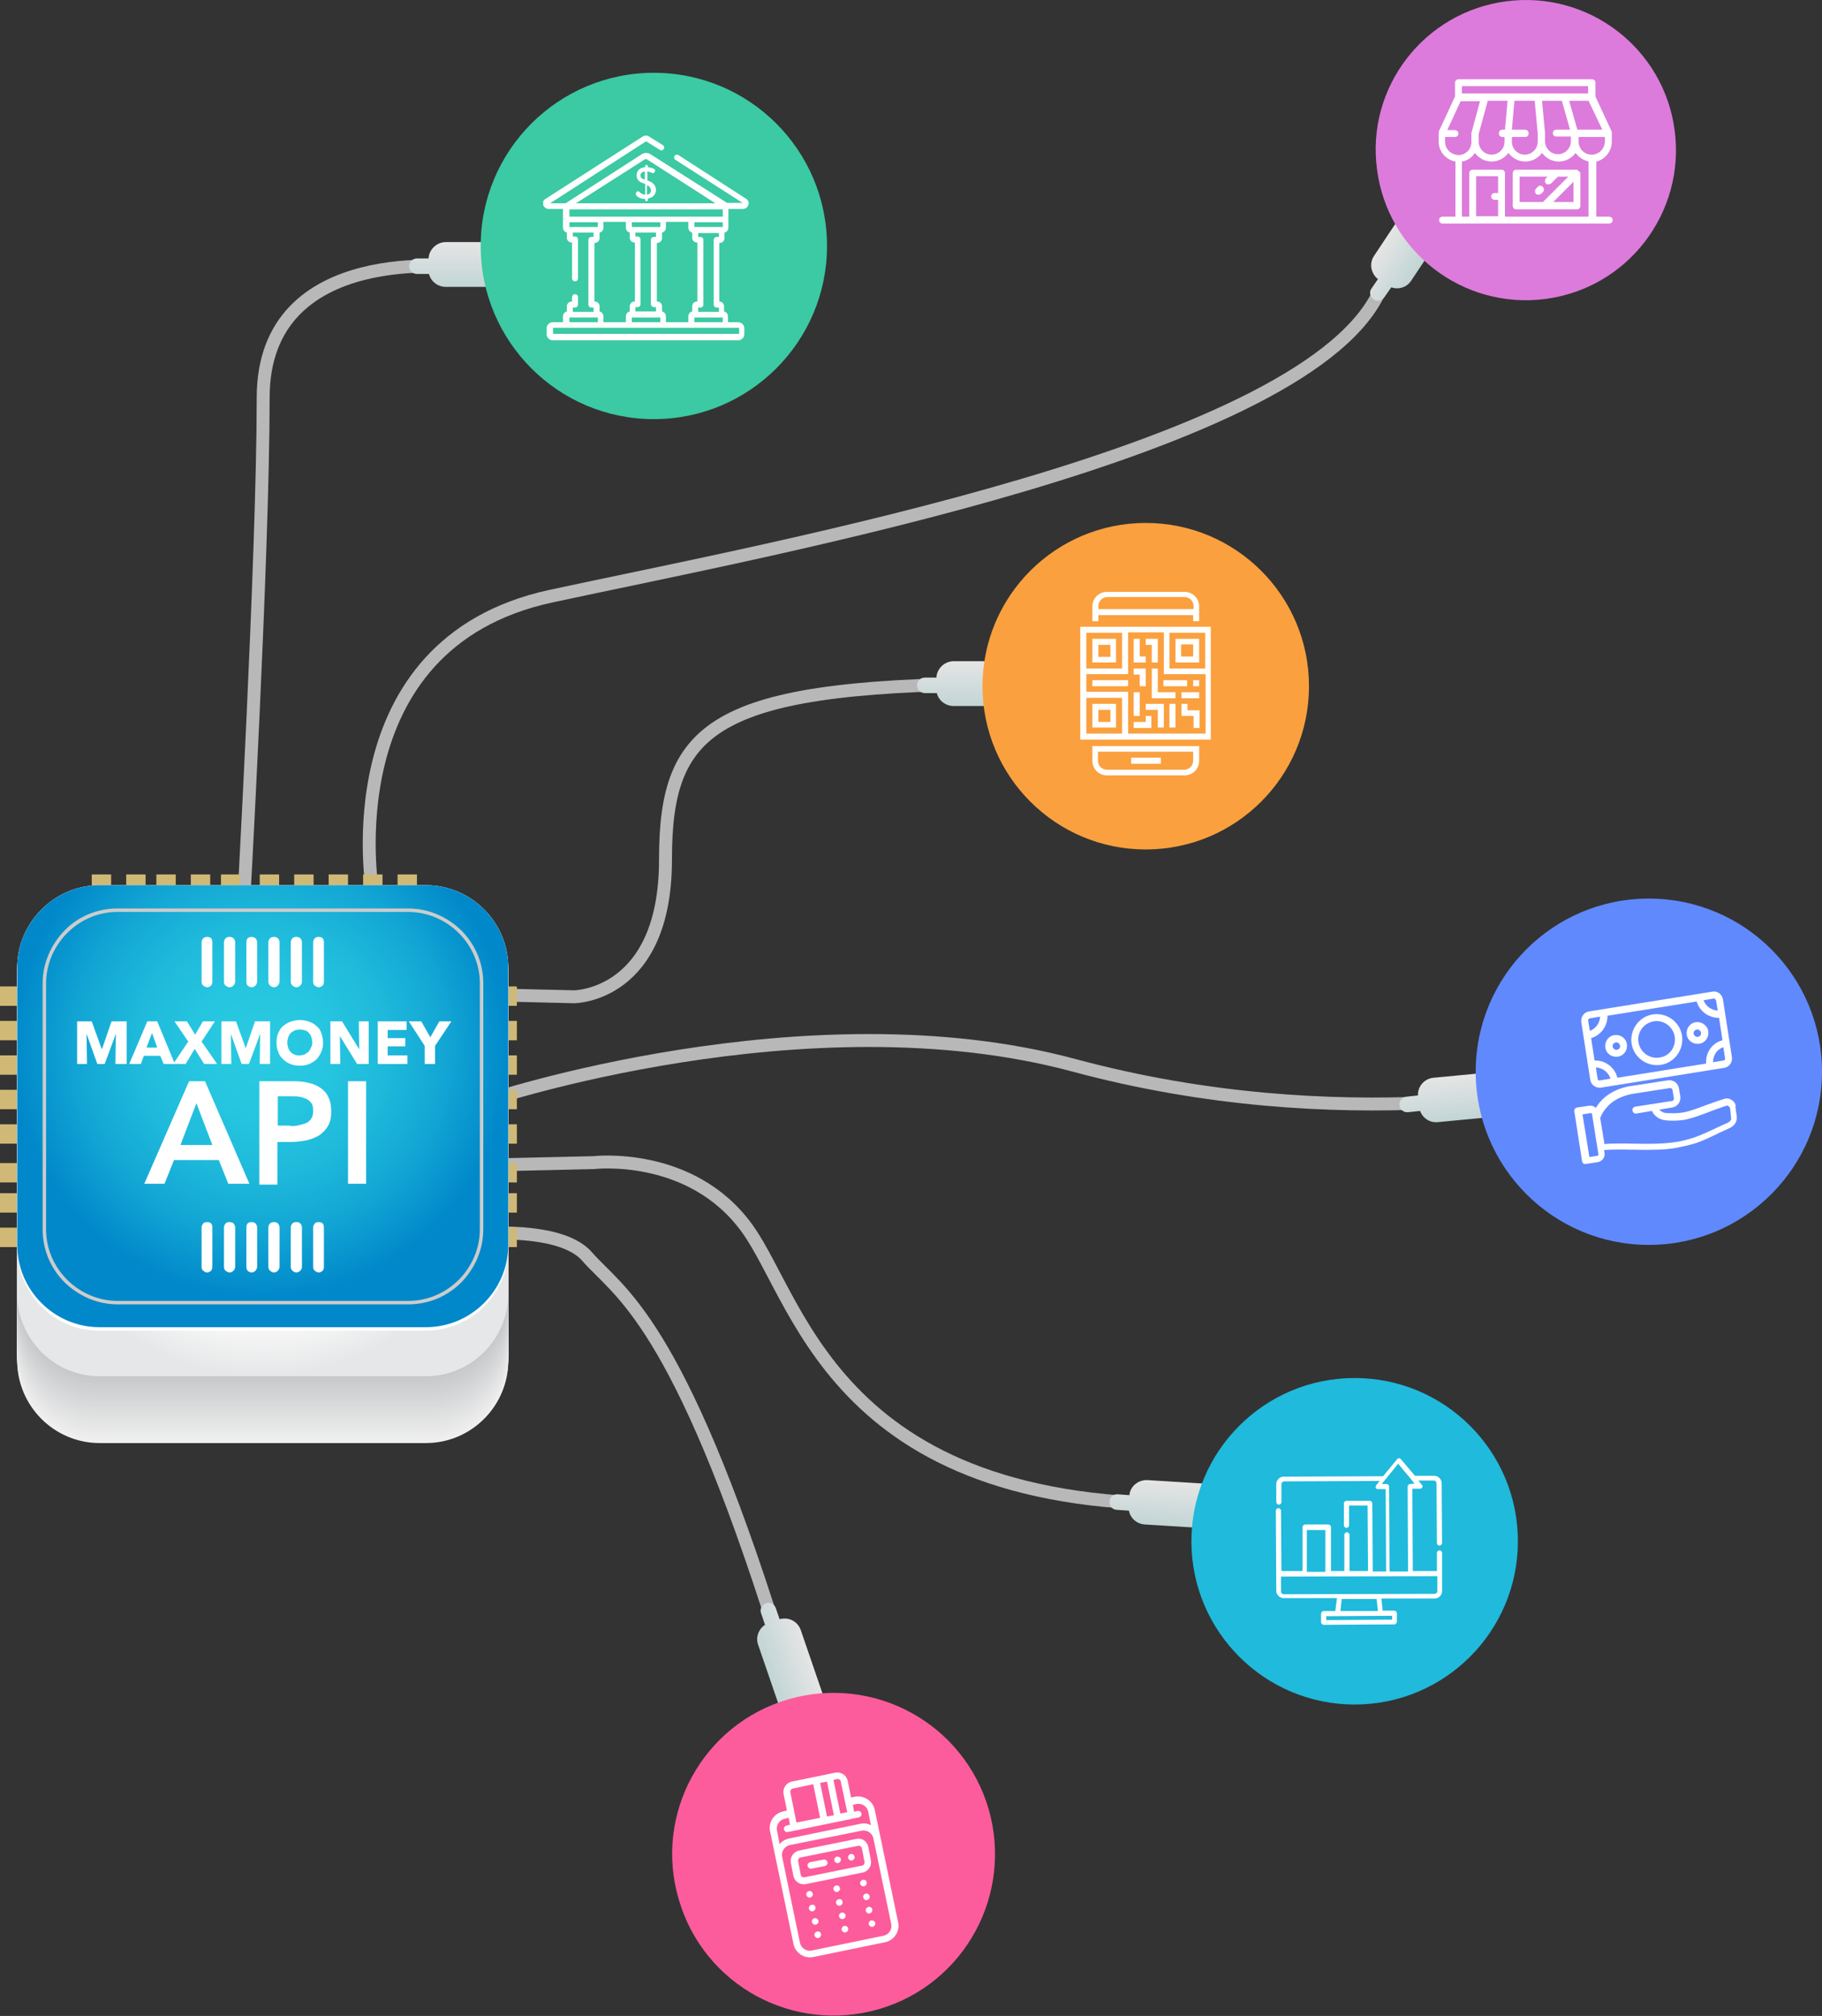 <?xml version="1.0" encoding="utf-8"?>
<!-- Generator: Adobe Illustrator 22.0.1, SVG Export Plug-In . SVG Version: 6.00 Build 0)  -->
<svg version="1.1" id="Layer_1" xmlns="http://www.w3.org/2000/svg" xmlns:xlink="http://www.w3.org/1999/xlink" x="0px" y="0px"
	 viewBox="0 0 423 468" style="enable-background:new 0 0 423 468;" xml:space="preserve">
<rect x="0" y="0" width="423" height="468" fill="#333333" stroke="none"/>
<style type="text/css">
	.st0{fill:none;stroke:#B8B8B8;stroke-width:3;}
	.st1{fill:url(#SVGID_1_);}
	.st2{fill:url(#SVGID_2_);}
	.st3{fill:url(#SVGID_3_);}
	.st4{fill:url(#SVGID_4_);}
	.st5{fill:url(#SVGID_5_);}
	.st6{fill:#FBA03E;}
	.st7{fill:#6189FE;}
	.st8{fill:#1FBADC;}
	.st9{fill:#FC5C9C;}
	.st10{fill:#DC7BDB;}
	.st11{fill:#FFFFFF;}
	.st12{fill:#D0B976;}
	.st13{fill:#F0F0F0;}
	.st14{fill:#EFEFEF;}
	.st15{fill:#EEEEEF;}
	.st16{fill:#EEEEEE;}
	.st17{fill:#EDEDED;}
	.st18{fill:#ECECEC;}
	.st19{fill:#EBEBEC;}
	.st20{fill:#EAEBEB;}
	.st21{fill:#E9EAEA;}
	.st22{fill:#E9E9E9;}
	.st23{fill:#E8E8E9;}
	.st24{fill:#E7E7E8;}
	.st25{fill:#E6E7E7;}
	.st26{fill:#E5E6E6;}
	.st27{fill:#E5E5E6;}
	.st28{fill:#E4E4E5;}
	.st29{fill:#E3E4E4;}
	.st30{fill:#E2E3E3;}
	.st31{fill:#E1E2E3;}
	.st32{fill:#E1E1E2;}
	.st33{fill:#E0E0E1;}
	.st34{fill:#DFE0E0;}
	.st35{fill:#DEDFE0;}
	.st36{fill:#DDDEDF;}
	.st37{fill:#DCDDDE;}
	.st38{fill:#DCDDDD;}
	.st39{fill:#DBDCDD;}
	.st40{fill:#DADBDC;}
	.st41{fill:#D9DADB;}
	.st42{fill:#D8D9DB;}
	.st43{fill:#D8D9DA;}
	.st44{fill:#D7D8D9;}
	.st45{fill:#D6D7D8;}
	.st46{fill:#D5D6D8;}
	.st47{fill:#D4D6D7;}
	.st48{fill:#D4D5D6;}
	.st49{fill:#D3D4D5;}
	.st50{fill:#D2D3D5;}
	.st51{fill:#D1D2D4;}
	.st52{fill:#D0D2D3;}
	.st53{fill:#CFD1D2;}
	.st54{fill:#CFD0D2;}
	.st55{fill:#CECFD1;}
	.st56{fill:#CDCFD0;}
	.st57{fill:#CCCECF;}
	.st58{fill:#CBCDCF;}
	.st59{fill:#CBCCCE;}
	.st60{fill:#CACBCD;}
	.st61{fill:#C9CBCC;}
	.st62{fill:#C8CACC;}
	.st63{fill:#C7C9CB;}
	.st64{fill:#BFBFBF;}
	.st65{fill:url(#SVGID_6_);}
	.st66{fill:url(#SVGID_7_);}
	.st67{fill:#CCCCCC;}
	.st68{enable-background:new    ;}
	.st69{fill:url(#SVGID_8_);}
	.st70{fill:#3BCAA3;}
	.st71{clip-path:url(#SVGID_10_);fill:#FFFFFF;}
</style>
<g id="chips">
	<path class="st0" d="M99.9,230.6l33.4,0.8c0,0,21.2-0.1,21.2-31.8s11.4-40.9,82.7-40.9"/>
	<path class="st0" d="M107.2,62.2c0,0-46.1-6.4-46.1,30.1s-4.7,120.4-4.7,120.4"/>
	<path class="st0" d="M104.3,287c0,0,24.8-3.6,32,4.7s21,14.3,44.2,88.4"/>
	<path class="st0" d="M112.8,255.6c0,0,74.5-25,136.5-8.3s114.6,5.5,131.2,3"/>
	<path class="st0" d="M86.5,207.1c0,0-10-57.6,41.4-68.7s177-33.9,192.7-71.5"/>
	<path class="st0" d="M102.9,270.7l34.9-0.8c0,0,22.6-2.7,35.6,15.2s21.4,69.4,114.5,63.6"/>
	
		<linearGradient id="SVGID_1_" gradientUnits="userSpaceOnUse" x1="308.36" y1="93.816" x2="308.36" y2="83.796" gradientTransform="matrix(0.556 -0.831 0.831 0.556 81.623 263.492)">
		<stop  offset="0" style="stop-color:#C3D5D5"/>
		<stop  offset="1" style="stop-color:#E5E5E5"/>
	</linearGradient>
	<path class="st1" d="M328.9,44.5l-9.9,14.9c-1.2,1.8-0.7,4.1,0.9,5.4l-1.5,2.2c-0.6,0.8-0.3,2,0.5,2.5c0.8,0.6,2,0.3,2.5-0.5
		l1.6-2.3c1.7,0.6,3.6,0,4.6-1.5l9.9-14.9c1.2-1.8,0.7-4.3-1.1-5.5l-2-1.3C332.6,42.1,330.1,42.6,328.9,44.5z"/>
	<linearGradient id="SVGID_2_" gradientUnits="userSpaceOnUse" x1="228.1" y1="163.634" x2="228.1" y2="153.615">
		<stop  offset="0" style="stop-color:#C3D5D5"/>
		<stop  offset="1" style="stop-color:#E5E5E5"/>
	</linearGradient>
	<path class="st2" d="M239.3,153.5h-17.9c-2.1,0-3.9,1.7-4,3.8h-2.7c-1,0-1.8,0.8-1.8,1.8s0.8,1.8,1.8,1.8h2.8c0.4,1.7,2,3,3.9,3
		h17.9c2.2,0,4-1.8,4-4v-2.4C243.3,155.3,241.5,153.5,239.3,153.5z"/>
	
		<linearGradient id="SVGID_3_" gradientUnits="userSpaceOnUse" x1="340.081" y1="259.735" x2="340.081" y2="249.716" gradientTransform="matrix(0.995 -9.776798e-02 9.776798e-02 0.995 -23.429 34.462)">
		<stop  offset="0" style="stop-color:#C3D5D5"/>
		<stop  offset="1" style="stop-color:#E5E5E5"/>
	</linearGradient>
	<path class="st3" d="M350.6,248.5l-17.8,1.7c-2.1,0.2-3.7,2-3.6,4.1l-2.7,0.3c-1,0.1-1.7,1-1.6,2c0.1,1,1,1.7,2,1.6l2.8-0.3
		c0.6,1.7,2.3,2.8,4.1,2.6l17.8-1.7c2.2-0.2,3.8-2.2,3.6-4.4l-0.2-2.4C354.7,249.9,352.7,248.3,350.6,248.5z"/>
	
		<linearGradient id="SVGID_4_" gradientUnits="userSpaceOnUse" x1="271.092" y1="352.874" x2="271.092" y2="342.854" gradientTransform="matrix(0.998 6.375275e-02 -6.375275e-02 0.998 24.353 -15.368)">
		<stop  offset="0" style="stop-color:#C3D5D5"/>
		<stop  offset="1" style="stop-color:#E5E5E5"/>
	</linearGradient>
	<path class="st4" d="M284.2,344.7l-17.8-1.1c-2.1-0.1-4,1.4-4.2,3.5l-2.7-0.2c-1-0.1-1.9,0.7-1.9,1.7c-0.1,1,0.7,1.9,1.7,1.9
		l2.8,0.2c0.3,1.7,1.8,3.1,3.7,3.2l17.8,1.1c2.2,0.1,4.1-1.5,4.2-3.7l0.2-2.4C288.1,346.7,286.4,344.8,284.2,344.7z"/>
	
		<linearGradient id="SVGID_5_" gradientUnits="userSpaceOnUse" x1="183.184" y1="391.369" x2="183.184" y2="381.349" gradientTransform="matrix(0.324 0.946 -0.946 0.324 489.393 87.898)">
		<stop  offset="0" style="stop-color:#C3D5D5"/>
		<stop  offset="1" style="stop-color:#E5E5E5"/>
	</linearGradient>
	<path class="st5" d="M191.7,395.3l-5.8-16.9c-0.7-2-2.8-3.1-4.9-2.5l-0.9-2.6c-0.3-0.9-1.4-1.5-2.3-1.1s-1.5,1.4-1.1,2.3l0.9,2.7
		c-1.5,1-2.2,2.9-1.6,4.6l5.8,16.9c0.7,2.1,3,3.2,5.1,2.5l2.3-0.8C191.3,399.7,192.4,397.4,191.7,395.3z"/>
</g>
<g id="Group_6_copy">
	<ellipse class="st6" cx="266" cy="159.3" rx="37.9" ry="37.9"/>
</g>
<g id="Group_6_copy_3">
	<circle class="st7" cx="382.8" cy="248.8" r="40.2"/>
</g>
<g id="Group_6_copy_4">
	<circle class="st8" cx="314.5" cy="357.8" r="37.9"/>
</g>
<g id="Group_6_copy_2">
	<path class="st9" d="M183,394.5c19.9-5.8,40.7,5.6,46.5,25.4c5.8,19.9-5.6,40.7-25.4,46.5c-19.9,5.8-40.7-5.5-46.5-25.4
		C151.7,421.2,163.1,400.3,183,394.5z"/>
</g>
<g id="Group_6_copy_5">
	<path class="st10" d="M349.7,0.3c19.1-2.5,36.6,10.9,39.1,30s-10.9,36.6-30,39.1s-36.6-10.9-39.1-30
		C317.1,20.3,330.6,2.8,349.7,0.3z"/>
</g>
<g>
	<path class="st11" d="M374.2,32.9V31c0,0,0-0.1,0-0.1c0,0,0,0,0,0c0,0,0,0,0-0.1c0,0,0,0,0,0c0,0,0,0,0-0.1c0,0,0,0,0,0
		c0,0,0,0,0-0.1c0,0,0,0,0,0l-3.8-8.2v-3.2c0-0.5-0.4-0.8-0.8-0.8h-31c-0.5,0-0.8,0.4-0.8,0.8v3.2l-3.8,8.2c0,0,0,0,0,0
		c0,0,0,0,0,0.1c0,0,0,0,0,0c0,0,0,0,0,0.1c0,0,0,0,0,0c0,0,0,0,0,0.1c0,0,0,0,0,0c0,0,0,0.1,0,0.1v1.9c0,2.3,1.7,4.2,3.9,4.6v12.8
		h-3c-0.5,0-0.8,0.4-0.8,0.8c0,0.5,0.4,0.8,0.8,0.8h38.7c0.5,0,0.8-0.4,0.8-0.8c0-0.5-0.4-0.8-0.8-0.8h-3V37.5
		C372.5,37.1,374.2,35.2,374.2,32.9L374.2,32.9z M372,30.1h-5.8l-1.9-6.7h4.5L372,30.1z M358.7,30.9l-0.7-7.5h4.6l1.9,6.7h-3.2
		c-0.5,0-0.8,0.4-0.8,0.8c0,0.5,0.4,0.8,0.8,0.8h3.4v1.1c0,1.7-1.4,3-3,3c-1.7,0-3-1.4-3-3L358.7,30.9
		C358.7,30.9,358.7,30.9,358.7,30.9L358.7,30.9z M339.4,20h29.3v1.7h-29.3V20z M354.1,30.1h-3.1l0.6-6.7h4.7L357,31v1.9
		c0,1.7-1.4,3-3,3c-1.7,0-3-1.4-3-3v-1.1h3.1c0.5,0,0.8-0.4,0.8-0.8S354.6,30.1,354.1,30.1L354.1,30.1z M348.8,31.8h0.5v1.1
		c0,1.7-1.4,3-3,3c-1.7,0-3-1.4-3-3v-1.8l2.1-7.7h4.6l-0.6,6.7h-0.6c-0.5,0-0.8,0.4-0.8,0.8C347.9,31.4,348.3,31.8,348.8,31.8
		L348.8,31.8z M335.5,32.9v-1.1h2.3c0.5,0,0.8-0.4,0.8-0.8s-0.4-0.8-0.8-0.8H336l3.1-6.7h4.5l-2,7.4c0,0.1,0,0.1,0,0.2v1.9
		c0,1.7-1.4,3-3,3C336.8,35.9,335.5,34.6,335.5,32.9L335.5,32.9z M347.8,44.8h-0.8c-0.5,0-0.8,0.4-0.8,0.8c0,0.5,0.4,0.8,0.8,0.8
		h0.8v3.8h-5.1v-9.3h5.1V44.8z M368.6,50.3h-19.2V40.2c0-0.5-0.4-0.8-0.8-0.8h-6.7c-0.5,0-0.8,0.4-0.8,0.8v10.1h-1.7V37.5
		c1.3-0.2,2.3-0.9,3-2c0.9,1.2,2.3,2,3.9,2c1.6,0,3-0.8,3.9-2c0.9,1.2,2.3,2,3.9,2c1.6,0,3-0.8,3.9-2c0.9,1.2,2.3,2,3.9,2
		c1.6,0,3-0.8,3.9-2c0.7,1,1.8,1.7,3,2V50.3z M369.5,35.9c-1.7,0-3-1.4-3-3v-1.1h6.1v1.1C372.5,34.6,371.2,35.9,369.5,35.9
		L369.5,35.9z M369.5,35.9"/>
	<path class="st11" d="M366.1,39.4H352c-0.5,0-0.8,0.4-0.8,0.8v7.6c0,0.5,0.4,0.8,0.8,0.8h14.1c0.5,0,0.8-0.4,0.8-0.8v-7.6
		c0,0,0-0.1,0-0.1c0,0,0,0,0,0c0,0,0,0,0,0c0,0,0,0,0,0c0,0,0,0,0,0c0,0,0,0,0,0c0,0,0,0,0,0c0,0,0,0,0,0c0,0,0,0,0,0c0,0,0,0,0,0
		c0,0,0,0,0,0c0,0,0,0,0,0c0,0,0,0,0,0c0,0,0,0,0-0.1c0,0,0,0,0,0c0,0,0,0,0,0c0,0,0,0-0.1,0c0,0,0,0,0,0c0,0,0,0,0,0c0,0,0,0,0,0
		c0,0,0,0,0,0c0,0,0,0,0,0c0,0,0,0,0,0c0,0,0,0,0,0c0,0,0,0,0,0c0,0,0,0,0,0c0,0,0,0,0,0c0,0,0,0,0,0
		C366.2,39.4,366.2,39.4,366.1,39.4C366.2,39.4,366.1,39.4,366.1,39.4L366.1,39.4z M352.8,46.9v-5.9h6.5l-0.4,0.4
		c-0.3,0.3-0.3,0.9,0,1.2c0.2,0.2,0.4,0.2,0.6,0.2c0.2,0,0.4-0.1,0.6-0.2l1.6-1.6h2.4l-5.9,5.9H352.8z M365.3,46.9h-4.7l4.7-4.7
		V46.9z M365.3,46.9"/>
	<path class="st11" d="M357,43.4l-0.4,0.4c-0.3,0.3-0.3,0.9,0,1.2c0.2,0.2,0.4,0.2,0.6,0.2c0.2,0,0.4-0.1,0.6-0.2l0.4-0.4
		c0.3-0.3,0.3-0.9,0-1.2C357.9,43,357.3,43,357,43.4L357,43.4z M357,43.4"/>
</g>
<g>
	<path class="st11" d="M255,142.8H277v1.4h1.4v-3.4c0-1.9-1.5-3.4-3.4-3.4H257c-1.9,0-3.4,1.5-3.4,3.4v3.4h1.4V142.8z M255,140.7
		c0-1.1,0.9-2.1,2.1-2.1H275c1.1,0,2.1,0.9,2.1,2.1v0.7H255V140.7z M255,140.7"/>
	<path class="st11" d="M253.6,176.6c0,1.9,1.5,3.4,3.4,3.4H275c1.9,0,3.4-1.5,3.4-3.4v-3.4h-24.8V176.6z M255,174.5H277v2.1
		c0,1.1-0.9,2.1-2.1,2.1H257c-1.1,0-2.1-0.9-2.1-2.1V174.5z M255,174.5"/>
	<rect x="262.6" y="175.9" class="st11" width="6.9" height="1.4"/>
	<path class="st11" d="M250.8,145.5v26.2h30.3v-26.2H250.8z M252.2,146.9h8.3v8.3h-8.3V146.9z M260.5,170.3h-8.3v-8.3h8.3V170.3z
		 M279.8,170.3h-17.9v-9.7h-9.7v-4.1h9.7v-9.7h8.3v9.7h9.7V170.3z M279.8,155.2h-8.3v-8.3h8.3V155.2z M279.8,155.2"/>
	<path class="st11" d="M253.6,153.8h5.5v-5.5h-5.5V153.8z M255,149.7h2.8v2.8H255V149.7z M255,149.7"/>
	<path class="st11" d="M259.1,163.4h-5.5v5.5h5.5V163.4z M257.7,167.6H255v-2.8h2.8V167.6z M257.7,167.6"/>
	<path class="st11" d="M278.4,148.3h-5.5v5.5h5.5V148.3z M277,152.4h-2.8v-2.8h2.8V152.4z M277,152.4"/>
	<path class="st11" d="M266,152.4h-1.4v-4.1h-1.4v5.5h2.8V152.4z M266,152.4"/>
	<path class="st11" d="M267.4,153.8h1.4v-5.5H266v1.4h1.4V153.8z M267.4,153.8"/>
	<path class="st11" d="M264.6,159.3h1.4v-4.1h-2.8v1.4h1.4V159.3z M264.6,159.3"/>
	<path class="st11" d="M268.8,155.2h-1.4v6.9h5.5v-1.4h-4.1V155.2z M268.8,155.2"/>
	<path class="st11" d="M275.7,163.4h-1.4v2.8h2.8v2.8h1.4v-4.1h-2.8V163.4z M275.7,163.4"/>
	<rect x="274.3" y="160.7" class="st11" width="4.1" height="1.4"/>
	<path class="st11" d="M266,167.6h-2.8v1.4h4.1v-2.8H266V167.6z M266,167.6"/>
	<path class="st11" d="M266,164.8h2.8v4.1h1.4v-5.5H266V164.8z M266,164.8"/>
	<rect x="271.5" y="163.4" class="st11" width="1.4" height="5.5"/>
	<rect x="253.6" y="157.9" class="st11" width="8.3" height="1.4"/>
	<rect x="270.1" y="157.9" class="st11" width="5.5" height="1.4"/>
	<rect x="277" y="157.9" class="st11" width="1.4" height="1.4"/>
	<rect x="263.2" y="160.7" class="st11" width="1.4" height="5.5"/>
</g>
<g>
	<path class="st11" d="M402.1,255.4c-0.6-0.4-1.2-0.5-1.8-0.3c-1,0.3-2.4,0.8-3.8,1.3c-1.9,0.7-3.9,1.5-5.5,1.8
		c-1.3,0.3-3.9,0.3-4.7,0.1c-0.5-0.2-0.9-0.5-1.1-0.7l3-0.5c1.3-0.2,2.1-1.4,1.9-2.6l-0.3-1.8c-0.2-1.3-1.4-2.1-2.6-1.9l-8.4,1.3
		c-0.4,0-4.6,0.6-7.2,3.6c-0.5,0.5-0.8,1-1.1,1.5c-0.4-0.4-1-0.6-1.6-0.5l-2.7,0.4c-0.5,0.1-0.8,0.5-0.7,0.9l1.8,11.6
		c0,0.2,0.2,0.4,0.3,0.5c0.2,0.1,0.4,0.2,0.6,0.1l2.7-0.4c1.1-0.2,1.8-1.2,1.6-2.2l-0.1-0.6c0.8-0.1,2.7-0.2,6.7-0.1
		c4.7,0.1,7.7,0,9.9-0.4c1.6-0.3,2.9-0.6,4.3-1c1.7-0.5,3.8-1.5,5.6-2.4c0.9-0.4,1.7-0.8,2.4-1.1c1.9-0.8,2-2.2,1.9-2.9l-0.3-2.1
		C403.1,256.5,402.7,255.8,402.1,255.4L402.1,255.4z M371.1,268c0,0.2-0.1,0.3-0.2,0.3l-1.9,0.3l-1.6-9.9l1.9-0.3
		c0.2,0,0.3,0.1,0.3,0.2L371.1,268z M401.9,259.6c0,0.2,0.1,0.6-0.9,1.1c-0.7,0.3-1.6,0.7-2.4,1.1c-1.8,0.8-3.8,1.8-5.4,2.3
		c-3.1,1-5.8,1.6-13.7,1.4c-4.1-0.1-6.1,0-7,0.1l-1-6.1c0,0,0-0.1,0.1-0.1c0.1-0.4,0.5-1.3,1.5-2.4c2.2-2.6,6.1-3.1,6.1-3.1
		c0,0,0,0,0,0l8.4-1.3c0.4-0.1,0.7,0.2,0.7,0.5l0.3,1.8c0.1,0.4-0.2,0.7-0.5,0.7l-8.4,1.3c-0.5,0.1-0.8,0.5-0.7,0.9
		c0.1,0.5,0.5,0.8,0.9,0.7l3.6-0.6c0.3,0.6,0.9,1.5,2.3,2c1.3,0.4,4.2,0.3,5.6,0c1.7-0.4,3.7-1.1,5.7-1.9c1.4-0.5,2.7-1,3.7-1.3
		c0.2-0.1,0.4,0,0.5,0.1c0.2,0.1,0.4,0.4,0.4,0.7L401.9,259.6z M401.9,259.6"/>
	<path class="st11" d="M397.6,230.2l-28.7,4.6c-1.2,0.2-1.9,1.3-1.8,2.4l2.1,13.5c0.2,1.2,1.3,1.9,2.4,1.8l28.7-4.6
		c1.2-0.2,1.9-1.3,1.8-2.4L400,232C399.8,230.8,398.7,230,397.6,230.2L397.6,230.2z M396.1,246.9l-20.6,3.3c-0.6-2.4-2.8-4.1-5.3-4
		l-0.8-5.2c2.3-0.7,3.8-2.8,3.8-5.2l20.7-3.3c0.7,2.3,2.8,3.8,5.2,3.8l0.8,5.2C397.5,242.1,395.9,244.4,396.1,246.9L396.1,246.9z
		 M398.4,232.2l0.4,2.4c-1.5-0.1-2.8-1-3.3-2.4l2.4-0.4C398.1,231.8,398.3,232,398.4,232.2L398.4,232.2z M369.1,236.4l2.4-0.4
		c-0.1,1.5-1,2.8-2.4,3.3l-0.4-2.4C368.7,236.7,368.8,236.5,369.1,236.4L369.1,236.4z M370.9,250.4l-0.4-2.6
		c1.6,0.1,2.9,1.1,3.4,2.6l-2.4,0.4C371.1,250.9,370.9,250.7,370.9,250.4L370.9,250.4z M400.1,246.2l-2.4,0.4c0-1.6,0.9-3,2.4-3.5
		l0.4,2.6C400.5,246,400.4,246.2,400.1,246.2L400.1,246.2z M400.1,246.2"/>
	<path class="st11" d="M383.7,235.5c-3.2,0.5-5.4,3.6-4.9,6.8c0.5,3.2,3.6,5.4,6.8,4.9c3.2-0.5,5.4-3.6,4.9-6.8
		C390,237.2,386.9,235,383.7,235.5L383.7,235.5z M385.3,245.5c-2.3,0.4-4.5-1.2-4.9-3.5c-0.4-2.3,1.2-4.5,3.5-4.9
		c2.3-0.4,4.5,1.2,4.9,3.5C389.2,243,387.6,245.2,385.3,245.5L385.3,245.5z M385.3,245.5"/>
	<path class="st11" d="M374.8,240.3c-1.4,0.2-2.3,1.5-2.1,2.9c0.2,1.4,1.5,2.3,2.9,2.1c1.4-0.2,2.3-1.5,2.1-2.9
		C377.5,241,376.2,240.1,374.8,240.3L374.8,240.3z M375.4,243.7c-0.5,0.1-0.9-0.3-1-0.7c-0.1-0.5,0.3-0.9,0.7-1
		c0.5-0.1,0.9,0.3,1,0.7C376.2,243.2,375.9,243.6,375.4,243.7L375.4,243.7z M375.4,243.7"/>
	<path class="st11" d="M393.7,237.3c-1.4,0.2-2.3,1.5-2.1,2.9c0.2,1.4,1.5,2.3,2.9,2.1c1.4-0.2,2.3-1.5,2.1-2.9
		C396.4,238,395,237.1,393.7,237.3L393.7,237.3z M394.2,240.7c-0.5,0.1-0.9-0.3-1-0.7c-0.1-0.5,0.3-0.9,0.7-1c0.5-0.1,0.9,0.3,1,0.7
		C395,240.2,394.7,240.6,394.2,240.7L394.2,240.7z M394.2,240.7"/>
</g>
<g>
	<path class="st11" d="M334.2,358.8c0.3,0,0.6-0.3,0.6-0.6l-0.1-13.9c0-0.9-0.8-1.7-1.7-1.7l-4.5,0l-3.3-3.9
		c-0.1-0.1-0.3-0.2-0.4-0.2c-0.2,0-0.3,0.1-0.4,0.2l-3.3,4l-23.1,0.1c-0.9,0-1.7,0.8-1.7,1.7l0,4.2c0,0.3,0.3,0.6,0.6,0.6
		c0.3,0,0.6-0.3,0.6-0.6l0-4.2c0-0.3,0.3-0.6,0.6-0.6l22.2-0.1l-0.8,1c-0.1,0.2-0.2,0.4-0.1,0.6c0.1,0.2,0.3,0.3,0.5,0.3l1.8,0
		l0.1,19.1l-3.1,0l-0.1-15.8c0-0.3-0.3-0.6-0.6-0.6l-5.4,0c-0.3,0-0.6,0.3-0.6,0.6l0,5.1c0,0.3,0.3,0.6,0.6,0.6
		c0.3,0,0.6-0.3,0.6-0.6l0-4.6l4.3,0l0.1,15.2l-4.3,0l0-8.4c0-0.3-0.3-0.6-0.6-0.6c-0.3,0-0.6,0.3-0.6,0.6l0,8.4l-3.1,0l0-10.2
		c0-0.3-0.3-0.6-0.6-0.6l-5.4,0c-0.3,0-0.6,0.3-0.6,0.6l0,10.2l-4.9,0l-0.1-14c0-0.3-0.3-0.6-0.6-0.6c-0.3,0-0.6,0.3-0.6,0.6
		l0.1,18.6c0,0.9,0.8,1.7,1.7,1.7l12.4,0L310,374l-2.7,0c-0.3,0-0.6,0.3-0.6,0.6l0,2c0,0.3,0.3,0.6,0.6,0.6l16.4-0.1
		c0.3,0,0.6-0.3,0.6-0.6l0-2c0-0.3-0.3-0.6-0.6-0.6l-2.7,0l-0.3-2.8l12.4,0c0.9,0,1.7-0.8,1.7-1.7l0-8.9c0-0.3-0.3-0.6-0.6-0.6
		c-0.3,0-0.6,0.3-0.6,0.6l0,4.2l-5.6,0l-0.1-19.1l1.8,0c0.2,0,0.4-0.1,0.5-0.3c0.1-0.2,0.1-0.4-0.1-0.6l-0.8-1l3.6,0
		c0.3,0,0.6,0.3,0.6,0.6l0.1,13.9C333.6,358.6,333.9,358.8,334.2,358.8L334.2,358.8z M303.4,355.2l4.3,0l0,9.7l-4.3,0L303.4,355.2z
		 M323.2,375.1l0,0.9l-15.3,0.1l0-0.9L323.2,375.1z M311.2,374l0.3-2.8l8.1,0l0.3,2.8L311.2,374z M333.7,365.9l0,3.5
		c0,0.3-0.3,0.6-0.6,0.6l-35.1,0.1c-0.3,0-0.6-0.3-0.6-0.6l0-3.5L333.7,365.9z M327.4,344.5c-0.3,0-0.6,0.3-0.6,0.6l0.1,19.7l-4.3,0
		l-0.1-19.7c0-0.3-0.3-0.6-0.6-0.6l-1.1,0l0.8-1l3-3.7l3,3.6c0,0,0,0,0,0l0.8,1L327.4,344.5z M327.4,344.5"/>
</g>
<g>
	<path class="st11" d="M198.8,426.9l-13.3,2.7c-1.3,0.3-2.1,1.5-1.9,2.8l0.6,3.1c0.3,1.3,1.5,2.1,2.8,1.9l13.3-2.7
		c1.3-0.3,2.1-1.5,1.9-2.8l-0.6-3.1C201.3,427.4,200.1,426.6,198.8,426.9L198.8,426.9z M200.7,432.2c0.1,0.4-0.2,0.9-0.6,0.9
		l-13.3,2.7c-0.4,0.1-0.9-0.2-0.9-0.6l-0.6-3.1c-0.1-0.4,0.2-0.9,0.6-0.9l13.3-2.7c0.4-0.1,0.9,0.2,0.9,0.6L200.7,432.2z
		 M200.7,432.2"/>
	<path class="st11" d="M197.5,430.4c-0.4,0.1-0.7,0.5-0.6,0.9c0.1,0.4,0.5,0.7,0.9,0.6c0.4-0.1,0.7-0.5,0.6-0.9
		C198.3,430.6,197.9,430.3,197.5,430.4L197.5,430.4z M197.5,430.4"/>
	<path class="st11" d="M194.3,431c-0.4,0.1-0.7,0.5-0.6,0.9c0.1,0.4,0.5,0.7,0.9,0.6c0.4-0.1,0.7-0.5,0.6-0.9
		C195.2,431.2,194.8,431,194.3,431L194.3,431z M194.3,431"/>
	<g>
		<path class="st11" d="M191.2,431.7l-3.1,0.6c-0.4,0.1-0.7,0.5-0.6,0.9c0.1,0.4,0.5,0.7,0.9,0.6l3.1-0.6c0.4-0.1,0.7-0.5,0.6-0.9
			S191.6,431.6,191.2,431.7L191.2,431.7z M191.2,431.7"/>
		<path class="st11" d="M198.4,417.1l-0.8,0.2l-0.8-3.9c-0.3-1.3-1.5-2.1-2.8-1.9l-10.2,2.1c-1.3,0.3-2.1,1.5-1.9,2.8l0.8,3.9
			l-0.8,0.2c-2.2,0.4-3.6,2.6-3.1,4.7l5.4,26c0.4,2.2,2.6,3.6,4.7,3.1l16.5-3.4c2.2-0.4,3.6-2.6,3.1-4.7l-5.4-26
			C202.7,418.1,200.6,416.7,198.4,417.1L198.4,417.1z M193.5,413.2l0.8-0.2c0.4-0.1,0.9,0.2,0.9,0.6l1.5,7.1l-1.6,0.3L193.5,413.2z
			 M190.4,413.9l1.6-0.3l1.6,7.8l-1.6,0.3L190.4,413.9z M183.5,416.1c-0.1-0.4,0.2-0.9,0.6-0.9l4.7-1l1.6,7.8l-5.5,1.1L183.5,416.1z
			 M206.9,446.6c0.3,1.3-0.6,2.6-1.9,2.8l-16.5,3.4c-1.3,0.3-2.6-0.6-2.8-1.9l-4.1-19.8c-0.3-1.3,0.6-2.6,1.9-2.8L200,425
			c1.3-0.3,2.6,0.6,2.8,1.9L206.9,446.6z M202.2,423.7c-0.8-0.4-1.6-0.5-2.5-0.3l-16.5,3.4c-0.9,0.2-1.6,0.6-2.2,1.3l-0.6-3.1
			c-0.3-1.3,0.6-2.6,1.9-2.8l0.8-0.2l0.3,1.6l-0.8,0.2c-0.4,0.1-0.7,0.5-0.6,0.9s0.5,0.7,0.9,0.6l16.5-3.4c0.4-0.1,0.7-0.5,0.6-0.9
			c-0.1-0.4-0.5-0.7-0.9-0.6l-0.8,0.2l-0.3-1.6l0.8-0.2c1.3-0.3,2.6,0.6,2.8,1.9L202.2,423.7z M202.2,423.7"/>
	</g>
	<path class="st11" d="M187.8,439c-0.4,0.1-0.7,0.5-0.6,0.9c0.1,0.4,0.5,0.7,0.9,0.6c0.4-0.1,0.7-0.5,0.6-0.9
		C188.6,439.2,188.2,438.9,187.8,439L187.8,439z M187.8,439"/>
	<path class="st11" d="M194.1,437.7c-0.4,0.1-0.7,0.5-0.6,0.9c0.1,0.4,0.5,0.7,0.9,0.6c0.4-0.1,0.7-0.5,0.6-0.9
		C194.9,437.9,194.5,437.6,194.1,437.7L194.1,437.7z M194.1,437.7"/>
	<path class="st11" d="M200.3,436.4c-0.4,0.1-0.7,0.5-0.6,0.9c0.1,0.4,0.5,0.7,0.9,0.6c0.4-0.1,0.7-0.5,0.6-0.9
		C201.2,436.6,200.8,436.3,200.3,436.4L200.3,436.4z M200.3,436.4"/>
	<path class="st11" d="M194.7,440.9c-0.4,0.1-0.7,0.5-0.6,0.9c0.1,0.4,0.5,0.7,0.9,0.6c0.4-0.1,0.7-0.5,0.6-0.9
		C195.6,441,195.1,440.8,194.7,440.9L194.7,440.9z M194.7,440.9"/>
	<path class="st11" d="M188.4,442.2c-0.4,0.1-0.7,0.5-0.6,0.9c0.1,0.4,0.5,0.7,0.9,0.6c0.4-0.1,0.7-0.5,0.6-0.9
		C189.3,442.3,188.9,442.1,188.4,442.2L188.4,442.2z M188.4,442.2"/>
	<path class="st11" d="M201,439.6c-0.4,0.1-0.7,0.5-0.6,0.9c0.1,0.4,0.5,0.7,0.9,0.6c0.4-0.1,0.7-0.5,0.6-0.9
		C201.8,439.8,201.4,439.5,201,439.6L201,439.6z M201,439.6"/>
	<path class="st11" d="M201.6,442.7c-0.4,0.1-0.7,0.5-0.6,0.9c0.1,0.4,0.5,0.7,0.9,0.6c0.4-0.1,0.7-0.5,0.6-0.9
		C202.5,442.9,202.1,442.6,201.6,442.7L201.6,442.7z M201.6,442.7"/>
	<path class="st11" d="M189.1,445.3c-0.4,0.1-0.7,0.5-0.6,0.9c0.1,0.4,0.5,0.7,0.9,0.6c0.4-0.1,0.7-0.5,0.6-0.9
		C189.9,445.5,189.5,445.2,189.1,445.3L189.1,445.3z M189.1,445.3"/>
	<path class="st11" d="M195.4,444c-0.4,0.1-0.7,0.5-0.6,0.9c0.1,0.4,0.5,0.7,0.9,0.6c0.4-0.1,0.7-0.5,0.6-0.9
		C196.2,444.2,195.8,443.9,195.4,444L195.4,444z M195.4,444"/>
	<path class="st11" d="M189.7,448.4c-0.4,0.1-0.7,0.5-0.6,0.9c0.1,0.4,0.5,0.7,0.9,0.6c0.4-0.1,0.7-0.5,0.6-0.9
		C190.6,448.6,190.2,448.3,189.7,448.4L189.7,448.4z M189.7,448.4"/>
	<path class="st11" d="M196,447.1c-0.4,0.1-0.7,0.5-0.6,0.9c0.1,0.4,0.5,0.7,0.9,0.6c0.4-0.1,0.7-0.5,0.6-0.9
		C196.9,447.3,196.4,447,196,447.1L196,447.1z M196,447.1"/>
	<path class="st11" d="M202.3,445.8c-0.4,0.1-0.7,0.5-0.6,0.9c0.1,0.4,0.5,0.7,0.9,0.6c0.4-0.1,0.7-0.5,0.6-0.9
		C203.1,446,202.7,445.8,202.3,445.8L202.3,445.8z M202.3,445.8"/>
</g>
<g>
	<rect x="21.3" y="203" class="st12" width="4.5" height="6"/>
	<rect x="29.3" y="203" class="st12" width="4.5" height="6"/>
	<rect x="36.3" y="203" class="st12" width="4.5" height="6"/>
	<rect x="44.3" y="203" class="st12" width="4.5" height="6"/>
	<rect x="51.3" y="203" class="st12" width="4.5" height="6"/>
	<rect x="60.3" y="203" class="st12" width="4.5" height="6"/>
	<rect x="68.3" y="203" class="st12" width="4.5" height="6"/>
	<rect x="76.3" y="203" class="st12" width="4.5" height="6"/>
	<rect x="84.3" y="203" class="st12" width="4.5" height="6"/>
	<rect x="92.3" y="203" class="st12" width="4.5" height="6"/>
</g>
<g>
	<rect x="114.8" y="284.3" transform="matrix(4.486817e-11 -1 1 4.486817e-11 -170.3 404.3)" class="st12" width="4.5" height="6"/>
	<rect x="114.8" y="276.3" transform="matrix(4.486817e-11 -1 1 4.486817e-11 -162.3 396.3)" class="st12" width="4.5" height="6"/>
	<rect x="114.8" y="269.3" transform="matrix(4.486817e-11 -1 1 4.486817e-11 -155.3 389.3)" class="st12" width="4.5" height="6"/>
	<rect x="114.8" y="260.3" transform="matrix(4.486817e-11 -1 1 4.486817e-11 -146.3 380.3)" class="st12" width="4.5" height="6"/>
	<rect x="114.8" y="252.3" transform="matrix(4.486817e-11 -1 1 4.486817e-11 -138.3 372.3)" class="st12" width="4.5" height="6"/>
	<rect x="114.8" y="244.3" transform="matrix(4.507068e-11 -1 1 4.507068e-11 -130.3 364.3)" class="st12" width="4.5" height="6"/>
	<rect x="114.8" y="236.3" transform="matrix(4.507068e-11 -1 1 4.507068e-11 -122.3 356.3)" class="st12" width="4.5" height="6"/>
	<rect x="114.8" y="228.3" transform="matrix(4.486817e-11 -1 1 4.486817e-11 -114.3 348.3)" class="st12" width="4.5" height="6"/>
</g>
<g>
	<rect x="0.8" y="284.3" transform="matrix(4.486817e-11 -1 1 4.486817e-11 -284.3 290.3)" class="st12" width="4.5" height="6"/>
	<rect x="0.8" y="276.3" transform="matrix(4.486817e-11 -1 1 4.486817e-11 -276.3 282.3)" class="st12" width="4.5" height="6"/>
	<rect x="0.8" y="269.3" transform="matrix(4.486817e-11 -1 1 4.486817e-11 -269.3 275.3)" class="st12" width="4.5" height="6"/>
	<rect x="0.8" y="260.3" transform="matrix(4.486817e-11 -1 1 4.486817e-11 -260.3 266.3)" class="st12" width="4.5" height="6"/>
	<rect x="0.8" y="252.3" transform="matrix(4.486817e-11 -1 1 4.486817e-11 -252.3 258.3)" class="st12" width="4.5" height="6"/>
	<rect x="0.8" y="244.3" transform="matrix(4.507068e-11 -1 1 4.507068e-11 -244.3 250.3)" class="st12" width="4.5" height="6"/>
	<rect x="0.8" y="236.3" transform="matrix(4.507068e-11 -1 1 4.507068e-11 -236.3 242.3)" class="st12" width="4.5" height="6"/>
	<rect x="0.8" y="228.3" transform="matrix(4.486817e-11 -1 1 4.486817e-11 -228.3 234.3)" class="st12" width="4.5" height="6"/>
</g>
<g>
	<g>
		<path class="st13" d="M23.1,221h75.8c10.5,0,19.1,8.6,19.1,19.1v75.8c0,10.5-8.6,19.1-19.1,19.1H23.1C12.6,335,4,326.4,4,315.9
			v-75.8C4,229.6,12.6,221,23.1,221L23.1,221z"/>
		<path class="st14" d="M23.1,220.7h75.8c10.5,0,19.1,8.6,19.1,19.1v75.8c0,10.5-8.6,19.1-19.1,19.1H23.1
			c-10.5,0-19.1-8.6-19.1-19.1v-75.8C4,229.3,12.6,220.7,23.1,220.7L23.1,220.7z"/>
		<path class="st15" d="M23.1,220.4h75.8c10.5,0,19.1,8.6,19.1,19.1v75.8c0,10.5-8.6,19.1-19.1,19.1H23.1
			c-10.5,0-19.1-8.6-19.1-19.1v-75.8C4,229,12.6,220.4,23.1,220.4L23.1,220.4z"/>
		<path class="st16" d="M23.1,220.1h75.8c10.5,0,19.1,8.6,19.1,19.1V315c0,10.5-8.6,19.1-19.1,19.1H23.1C12.6,334.1,4,325.5,4,315
			v-75.8C4,228.7,12.6,220.1,23.1,220.1L23.1,220.1z"/>
		<path class="st17" d="M23.1,219.8h75.8c10.5,0,19.1,8.6,19.1,19.1v75.8c0,10.5-8.6,19.1-19.1,19.1H23.1
			c-10.5,0-19.1-8.6-19.1-19.1v-75.8C4,228.4,12.6,219.8,23.1,219.8L23.1,219.8z"/>
		<path class="st18" d="M23.1,219.5h75.8c10.5,0,19.1,8.6,19.1,19.1v75.8c0,10.5-8.6,19.1-19.1,19.1H23.1
			c-10.5,0-19.1-8.6-19.1-19.1v-75.8C4,228.1,12.6,219.5,23.1,219.5L23.1,219.5z"/>
		<path class="st19" d="M23.1,219.2h75.8c10.5,0,19.1,8.6,19.1,19.1v75.8c0,10.5-8.6,19.1-19.1,19.1H23.1
			c-10.5,0-19.1-8.6-19.1-19.1v-75.8C4,227.8,12.6,219.2,23.1,219.2L23.1,219.2z"/>
		<path class="st20" d="M23.1,218.9h75.8c10.5,0,19.1,8.6,19.1,19.1v75.8c0,10.5-8.6,19.1-19.1,19.1H23.1
			c-10.5,0-19.1-8.6-19.1-19.1V238C4,227.5,12.6,218.9,23.1,218.9L23.1,218.9z"/>
		<path class="st21" d="M23.1,218.6h75.8c10.5,0,19.1,8.6,19.1,19.1v75.8c0,10.5-8.6,19.1-19.1,19.1H23.1C12.6,332.6,4,324,4,313.5
			v-75.8C4,227.2,12.6,218.6,23.1,218.6L23.1,218.6z"/>
		<path class="st22" d="M23.1,218.3h75.8c10.5,0,19.1,8.6,19.1,19.1v75.8c0,10.5-8.6,19.1-19.1,19.1H23.1
			c-10.5,0-19.1-8.6-19.1-19.1v-75.8C4,226.9,12.6,218.3,23.1,218.3L23.1,218.3z"/>
		<path class="st23" d="M23.1,218h75.8c10.5,0,19.1,8.6,19.1,19.1v75.8c0,10.5-8.6,19.1-19.1,19.1H23.1C12.6,332,4,323.4,4,312.8
			V237C4,226.6,12.6,218,23.1,218L23.1,218z"/>
		<path class="st24" d="M23.1,217.7h75.8c10.5,0,19.1,8.6,19.1,19.1v75.8c0,10.5-8.6,19.1-19.1,19.1H23.1
			c-10.5,0-19.1-8.6-19.1-19.1v-75.8C4,226.3,12.6,217.7,23.1,217.7L23.1,217.7z"/>
		<path class="st25" d="M23.1,217.4h75.8c10.5,0,19.1,8.6,19.1,19.1v75.8c0,10.5-8.6,19.1-19.1,19.1H23.1
			c-10.5,0-19.1-8.6-19.1-19.1v-75.8C4,226,12.6,217.4,23.1,217.4L23.1,217.4z"/>
		<path class="st26" d="M23.1,217.1h75.8c10.5,0,19.1,8.6,19.1,19.1V312c0,10.5-8.6,19.1-19.1,19.1H23.1C12.6,331.1,4,322.5,4,312
			v-75.8C4,225.7,12.6,217.1,23.1,217.1L23.1,217.1z"/>
		<path class="st27" d="M23.1,216.8h75.8c10.5,0,19.1,8.6,19.1,19.1v75.8c0,10.5-8.6,19.1-19.1,19.1H23.1
			c-10.5,0-19.1-8.6-19.1-19.1v-75.8C4,225.4,12.6,216.8,23.1,216.8L23.1,216.8z"/>
		<path class="st28" d="M23.1,216.5h75.8c10.5,0,19.1,8.6,19.1,19.1v75.8c0,10.5-8.6,19.1-19.1,19.1H23.1
			c-10.5,0-19.1-8.6-19.1-19.1v-75.8C4,225.1,12.6,216.5,23.1,216.5L23.1,216.5z"/>
		<path class="st29" d="M23.1,216.1h75.8c10.5,0,19.1,8.6,19.1,19.1V311c0,10.5-8.6,19.1-19.1,19.1H23.1C12.6,330.1,4,321.5,4,311
			v-75.8C4,224.8,12.6,216.1,23.1,216.1L23.1,216.1z"/>
		<path class="st30" d="M23.1,215.8h75.8c10.5,0,19.1,8.6,19.1,19.1v75.8c0,10.5-8.6,19.1-19.1,19.1H23.1
			c-10.5,0-19.1-8.6-19.1-19.1V235C4,224.5,12.6,215.8,23.1,215.8L23.1,215.8z"/>
		<path class="st31" d="M23.1,215.5h75.8c10.5,0,19.1,8.6,19.1,19.1v75.8c0,10.5-8.6,19.1-19.1,19.1H23.1
			c-10.5,0-19.1-8.6-19.1-19.1v-75.8C4,224.2,12.6,215.5,23.1,215.5L23.1,215.5z"/>
		<path class="st32" d="M23.1,215.2h75.8c10.5,0,19.1,8.6,19.1,19.1v75.8c0,10.5-8.6,19.1-19.1,19.1H23.1
			c-10.5,0-19.1-8.6-19.1-19.1v-75.8C4,223.8,12.6,215.2,23.1,215.2L23.1,215.2z"/>
		<path class="st33" d="M23.1,214.9h75.8c10.5,0,19.1,8.6,19.1,19.1v75.8c0,10.5-8.6,19.1-19.1,19.1H23.1
			c-10.5,0-19.1-8.6-19.1-19.1V234C4,223.5,12.6,214.9,23.1,214.9L23.1,214.9z"/>
		<path class="st34" d="M23.1,214.6h75.8c10.5,0,19.1,8.6,19.1,19.1v75.8c0,10.5-8.6,19.1-19.1,19.1H23.1C12.6,328.6,4,320,4,309.5
			v-75.8C4,223.2,12.6,214.6,23.1,214.6L23.1,214.6z"/>
		<path class="st35" d="M23.1,214.3h75.8c10.5,0,19.1,8.6,19.1,19.1v75.8c0,10.5-8.6,19.1-19.1,19.1H23.1
			c-10.5,0-19.1-8.6-19.1-19.1v-75.8C4,222.9,12.6,214.3,23.1,214.3L23.1,214.3z"/>
		<path class="st36" d="M23.1,214h75.8c10.5,0,19.1,8.6,19.1,19.1v75.8c0,10.5-8.6,19.1-19.1,19.1H23.1C12.6,328,4,319.4,4,308.9
			v-75.8C4,222.6,12.6,214,23.1,214L23.1,214z"/>
		<path class="st37" d="M23.1,213.7h75.8c10.5,0,19.1,8.6,19.1,19.1v75.8c0,10.5-8.6,19.1-19.1,19.1H23.1
			c-10.5,0-19.1-8.6-19.1-19.1v-75.8C4,222.3,12.6,213.7,23.1,213.7L23.1,213.7z"/>
		<path class="st38" d="M23.1,213.4h75.8c10.5,0,19.1,8.6,19.1,19.1v75.8c0,10.5-8.6,19.1-19.1,19.1H23.1
			c-10.5,0-19.1-8.6-19.1-19.1v-75.8C4,222,12.6,213.4,23.1,213.4L23.1,213.4z"/>
		<path class="st39" d="M23.1,213.1h75.8c10.5,0,19.1,8.6,19.1,19.1V308c0,10.5-8.6,19.1-19.1,19.1H23.1C12.6,327.1,4,318.5,4,308
			v-75.8C4,221.7,12.6,213.1,23.1,213.1L23.1,213.1z"/>
		<path class="st40" d="M23.1,212.8h75.8c10.5,0,19.1,8.6,19.1,19.1v75.8c0,10.5-8.6,19.1-19.1,19.1H23.1
			c-10.5,0-19.1-8.6-19.1-19.1v-75.8C4,221.4,12.6,212.8,23.1,212.8L23.1,212.8z"/>
		<path class="st41" d="M23.1,212.5h75.8c10.5,0,19.1,8.6,19.1,19.1v75.8c0,10.5-8.6,19.1-19.1,19.1H23.1
			c-10.5,0-19.1-8.6-19.1-19.1v-75.8C4,221.1,12.6,212.5,23.1,212.5L23.1,212.5z"/>
		<path class="st42" d="M23.1,212.2h75.8c10.5,0,19.1,8.6,19.1,19.1v75.8c0,10.5-8.6,19.1-19.1,19.1H23.1
			c-10.5,0-19.1-8.6-19.1-19.1v-75.8C4,220.8,12.6,212.2,23.1,212.2L23.1,212.2z"/>
		<path class="st43" d="M23.1,211.9h75.8c10.5,0,19.1,8.6,19.1,19.1v75.8c0,10.5-8.6,19.1-19.1,19.1H23.1
			c-10.5,0-19.1-8.6-19.1-19.1V231C4,220.5,12.6,211.9,23.1,211.9L23.1,211.9z"/>
		<path class="st44" d="M23.1,211.6h75.8c10.5,0,19.1,8.6,19.1,19.1v75.8c0,10.5-8.6,19.1-19.1,19.1H23.1C12.6,325.6,4,317,4,306.5
			v-75.8C4,220.2,12.6,211.6,23.1,211.6L23.1,211.6z"/>
		<path class="st45" d="M23.1,211.3h75.8c10.5,0,19.1,8.6,19.1,19.1v75.8c0,10.5-8.6,19.1-19.1,19.1H23.1
			c-10.5,0-19.1-8.6-19.1-19.1v-75.8C4,219.9,12.6,211.3,23.1,211.3L23.1,211.3z"/>
		<path class="st46" d="M23.1,211h75.8c10.5,0,19.1,8.6,19.1,19.1v75.8c0,10.5-8.6,19.1-19.1,19.1H23.1C12.6,325,4,316.4,4,305.9
			v-75.8C4,219.6,12.6,211,23.1,211L23.1,211z"/>
		<path class="st47" d="M23.1,210.7h75.8c10.5,0,19.1,8.6,19.1,19.1v75.8c0,10.5-8.6,19.1-19.1,19.1H23.1
			c-10.5,0-19.1-8.6-19.1-19.1v-75.8C4,219.3,12.6,210.7,23.1,210.7L23.1,210.7z"/>
		<path class="st48" d="M23.1,210.4h75.8c10.5,0,19.1,8.6,19.1,19.1v75.8c0,10.5-8.6,19.1-19.1,19.1H23.1
			c-10.5,0-19.1-8.6-19.1-19.1v-75.8C4,219,12.6,210.4,23.1,210.4L23.1,210.4z"/>
		<path class="st49" d="M23.1,210.1h75.8c10.5,0,19.1,8.6,19.1,19.1V305c0,10.5-8.6,19.1-19.1,19.1H23.1C12.6,324.1,4,315.5,4,305
			v-75.8C4,218.7,12.6,210.1,23.1,210.1L23.1,210.1z"/>
		<path class="st50" d="M23.1,209.8h75.8c10.5,0,19.1,8.6,19.1,19.1v75.8c0,10.5-8.6,19.1-19.1,19.1H23.1
			c-10.5,0-19.1-8.6-19.1-19.1v-75.8C4,218.4,12.6,209.8,23.1,209.8L23.1,209.8z"/>
		<path class="st51" d="M23.1,209.5h75.8c10.5,0,19.1,8.6,19.1,19.1v75.8c0,10.5-8.6,19.1-19.1,19.1H23.1
			c-10.5,0-19.1-8.6-19.1-19.1v-75.8C4,218.1,12.6,209.5,23.1,209.5L23.1,209.5z"/>
		<path class="st52" d="M23.1,209.2h75.8c10.5,0,19.1,8.6,19.1,19.1v75.8c0,10.5-8.6,19.1-19.1,19.1H23.1
			c-10.5,0-19.1-8.6-19.1-19.1v-75.8C4,217.8,12.6,209.2,23.1,209.2L23.1,209.2z"/>
		<path class="st53" d="M23.1,208.9h75.8c10.5,0,19.1,8.6,19.1,19.1v75.8c0,10.5-8.6,19.1-19.1,19.1H23.1
			c-10.5,0-19.1-8.6-19.1-19.1V228C4,217.5,12.6,208.9,23.1,208.9L23.1,208.9z"/>
		<path class="st54" d="M23.1,208.6h75.8c10.5,0,19.1,8.6,19.1,19.1v75.8c0,10.5-8.6,19.1-19.1,19.1H23.1C12.6,322.6,4,314,4,303.5
			v-75.8C4,217.2,12.6,208.6,23.1,208.6L23.1,208.6z"/>
		<path class="st55" d="M23.1,208.3h75.8c10.5,0,19.1,8.6,19.1,19.1v75.8c0,10.5-8.6,19.1-19.1,19.1H23.1
			c-10.5,0-19.1-8.6-19.1-19.1v-75.8C4,216.9,12.6,208.3,23.1,208.3L23.1,208.3z"/>
		<path class="st56" d="M23.1,208h75.8c10.5,0,19.1,8.6,19.1,19.1v75.8c0,10.5-8.6,19.1-19.1,19.1H23.1C12.6,322,4,313.4,4,302.9
			v-75.8C4,216.6,12.6,208,23.1,208L23.1,208z"/>
		<path class="st57" d="M23.1,207.7h75.8c10.5,0,19.1,8.6,19.1,19.1v75.8c0,10.5-8.6,19.1-19.1,19.1H23.1
			c-10.5,0-19.1-8.6-19.1-19.1v-75.8C4,216.3,12.6,207.7,23.1,207.7L23.1,207.7z"/>
		<path class="st58" d="M23.1,207.4h75.8c10.5,0,19.1,8.6,19.1,19.1v75.8c0,10.5-8.6,19.1-19.1,19.1H23.1
			c-10.5,0-19.1-8.6-19.1-19.1v-75.8C4,216,12.6,207.4,23.1,207.4L23.1,207.4z"/>
		<path class="st59" d="M23.1,207.1h75.8c10.5,0,19.1,8.6,19.1,19.1V302c0,10.5-8.6,19.1-19.1,19.1H23.1C12.6,321.1,4,312.5,4,302
			v-75.8C4,215.7,12.6,207.1,23.1,207.1L23.1,207.1z"/>
		<path class="st60" d="M23.1,206.8h75.8c10.5,0,19.1,8.6,19.1,19.1v75.8c0,10.5-8.6,19.1-19.1,19.1H23.1
			c-10.5,0-19.1-8.6-19.1-19.1v-75.8C4,215.4,12.6,206.8,23.1,206.8L23.1,206.8z"/>
		<path class="st61" d="M23.1,206.5h75.8c10.5,0,19.1,8.6,19.1,19.1v75.8c0,10.5-8.6,19.1-19.1,19.1H23.1
			c-10.5,0-19.1-8.6-19.1-19.1v-75.8C4,215.1,12.6,206.5,23.1,206.5L23.1,206.5z"/>
		<path class="st62" d="M23.1,206.2h75.8c10.5,0,19.1,8.6,19.1,19.1V301c0,10.5-8.6,19.1-19.1,19.1H23.1C12.6,320.2,4,311.5,4,301
			v-75.8C4,214.8,12.6,206.2,23.1,206.2L23.1,206.2z"/>
		<path class="st63" d="M23.1,205.9h75.8c10.5,0,19.1,8.6,19.1,19.1v75.8c0,10.5-8.6,19.1-19.1,19.1H23.1
			c-10.5,0-19.1-8.6-19.1-19.1V225C4,214.5,12.6,205.9,23.1,205.9L23.1,205.9z"/>
		<path class="st64" d="M23.1,205.5h75.8c10.5,0,19.1,8.6,19.1,19.1v75.8c0,10.5-8.6,19.1-19.1,19.1H23.1
			c-10.5,0-19.1-8.6-19.1-19.1v-75.8C4,214.2,12.6,205.5,23.1,205.5L23.1,205.5z"/>
	</g>
	
		<radialGradient id="SVGID_6_" cx="61" cy="207.5" r="57" gradientTransform="matrix(1 0 0 -1 0 470)" gradientUnits="userSpaceOnUse">
		<stop  offset="0" style="stop-color:#E6E7E8"/>
		<stop  offset="9.615615e-02" style="stop-color:#EAEBEC"/>
		<stop  offset="0.195" style="stop-color:#F6F7F7"/>
		<stop  offset="0.241" style="stop-color:#FFFFFF"/>
		<stop  offset="0.704" style="stop-color:#FFFFFF"/>
		<stop  offset="1" style="stop-color:#E6E7E8"/>
	</radialGradient>
	<path class="st65" d="M23.1,205.5h75.8c10.5,0,19.1,8.6,19.1,19.1v75.8c0,10.5-8.6,19.1-19.1,19.1H23.1c-10.5,0-19.1-8.6-19.1-19.1
		v-75.8C4,214.2,12.6,205.5,23.1,205.5L23.1,205.5z"/>
	<path class="st11" d="M23.1,206.3h75.8c10.5,0,19.1,8.6,19.1,19.1v64.4c0,10.5-8.6,19.1-19.1,19.1H23.1C12.6,309,4,300.3,4,289.8
		v-64.4C4,214.9,12.6,206.3,23.1,206.3L23.1,206.3z"/>
	
		<radialGradient id="SVGID_7_" cx="60.731" cy="226.56" r="58.177" gradientTransform="matrix(1 0 0 -1 0 470)" gradientUnits="userSpaceOnUse">
		<stop  offset="0" style="stop-color:#29CAE1"/>
		<stop  offset="0.243" style="stop-color:#26C6E0"/>
		<stop  offset="0.492" style="stop-color:#1FBADB"/>
		<stop  offset="0.744" style="stop-color:#12A5D4"/>
		<stop  offset="0.996" style="stop-color:#0088CA"/>
		<stop  offset="1" style="stop-color:#0088CA"/>
	</radialGradient>
	<path class="st66" d="M23.1,205.5h75.8c10.5,0,19.1,8.6,19.1,19.1V289c0,10.5-8.6,19.1-19.1,19.1H23.1C12.6,308.1,4,299.5,4,289
		v-64.4C4,214.2,12.6,205.5,23.1,205.5L23.1,205.5z"/>
	<path class="st67" d="M27.3,210.9h67.5c4.8,0,9.1,2,12.3,5.1c3.2,3.2,5.1,7.5,5.1,12.3v57.1c0,4.8-2,9.1-5.1,12.3
		c-3.2,3.2-7.5,5.1-12.3,5.1H27.3c-4.8,0-9.1-2-12.3-5.1c-3.2-3.2-5.1-7.5-5.1-12.3v-57.1c0-4.8,2-9.1,5.1-12.3
		C18.1,212.8,22.5,210.9,27.3,210.9L27.3,210.9z M94.7,211.7H27.3c-4.6,0-8.7,1.9-11.7,4.9s-4.9,7.2-4.9,11.7v57.1
		c0,4.6,1.9,8.7,4.9,11.7s7.2,4.9,11.7,4.9h67.5c4.6,0,8.7-1.9,11.7-4.9s4.9-7.2,4.9-11.7v-57.1c0-4.6-1.9-8.7-4.9-11.7
		C103.5,213.6,99.3,211.7,94.7,211.7L94.7,211.7z"/>
</g>
<g class="st68">
	<path class="st11" d="M26.8,247l0.1-7h0l-2.6,7h-1.7l-2.5-7h0l0.1,7h-2.3v-9.9h3.4l2.3,6.4h0.1l2.2-6.4h3.5v9.9H26.8z"/>
	<path class="st11" d="M38,247l-0.8-1.9h-3.8l-0.7,1.9H30l4.2-9.9h2.3l4.1,9.9H38z M35.3,239.8l-1.3,3.4h2.5L35.3,239.8z"/>
	<path class="st11" d="M47.4,247l-2.2-3.5l-2.1,3.5h-2.9l3.5-5.2l-3.2-4.7h2.9l1.9,3.1l1.8-3.1h2.8l-3.1,4.7l3.6,5.2H47.4z"/>
	<path class="st11" d="M60.3,247l0.1-7h0l-2.6,7h-1.7l-2.5-7h0l0.1,7h-2.3v-9.9h3.4l2.3,6.4H57l2.2-6.4h3.5v9.9H60.3z"/>
	<path class="st11" d="M75,242c0,0.8-0.1,1.5-0.4,2.2c-0.3,0.6-0.6,1.2-1.1,1.7c-0.5,0.5-1.1,0.8-1.7,1.1c-0.7,0.3-1.4,0.4-2.2,0.4
		c-0.8,0-1.5-0.1-2.2-0.4c-0.7-0.3-1.2-0.6-1.7-1.1c-0.5-0.5-0.9-1-1.1-1.7c-0.3-0.7-0.4-1.4-0.4-2.2c0-0.8,0.1-1.5,0.4-2.2
		c0.3-0.6,0.6-1.2,1.1-1.6c0.5-0.4,1.1-0.8,1.7-1s1.4-0.4,2.2-0.4c0.8,0,1.5,0.1,2.2,0.4c0.7,0.2,1.2,0.6,1.7,1
		c0.5,0.4,0.9,1,1.1,1.6S75,241.2,75,242z M72.5,242c0-0.4-0.1-0.8-0.2-1.2s-0.3-0.7-0.6-1c-0.2-0.3-0.5-0.5-0.9-0.6
		s-0.7-0.2-1.2-0.2c-0.4,0-0.8,0.1-1.2,0.2c-0.3,0.2-0.6,0.4-0.9,0.6c-0.3,0.3-0.4,0.6-0.6,1c-0.1,0.4-0.2,0.8-0.2,1.2
		c0,0.4,0.1,0.9,0.2,1.2c0.1,0.4,0.3,0.7,0.6,1c0.2,0.3,0.5,0.5,0.9,0.6c0.3,0.2,0.7,0.2,1.2,0.2c0.4,0,0.8-0.1,1.1-0.2
		c0.3-0.2,0.6-0.4,0.9-0.6c0.3-0.3,0.4-0.6,0.6-1S72.5,242.5,72.5,242z"/>
	<path class="st11" d="M82.9,247l-4-6.5h0L79,247h-2.3v-9.9h2.7l4,6.5h0l-0.1-6.5h2.3v9.9H82.9z"/>
	<path class="st11" d="M87.7,247v-9.9h6.7v2H90v1.9h4.1v1.9H90v2.1h4.6v2H87.7z"/>
	<path class="st11" d="M101,242.8v4.2h-2.4v-4.2l-3.7-5.7h2.9l2.1,3.7l2.1-3.7h2.8L101,242.8z"/>
</g>
<g class="st68">
	<path class="st11" d="M43.9,251h3.7l10.3,23.8H53l-2.2-5.5H40.4l-2.2,5.5h-4.7L43.9,251z M49.3,265.8l-3.7-9.7l-3.7,9.7H49.3z"/>
	<path class="st11" d="M60.2,251H68c1.4,0,2.6,0.1,3.7,0.4c1.1,0.2,2,0.7,2.8,1.2c0.8,0.6,1.4,1.3,1.8,2.2c0.4,0.9,0.6,1.9,0.6,3.2
		c0,1.3-0.2,2.4-0.7,3.3c-0.5,0.9-1.2,1.6-2,2.2c-0.8,0.5-1.8,0.9-2.9,1.2c-1.1,0.2-2.3,0.4-3.6,0.4h-3.3v9.9h-4.2V251z M67.4,261.4
		c0.7,0,1.4,0,2-0.2c0.6-0.1,1.2-0.3,1.7-0.5s0.9-0.6,1.2-1.1c0.3-0.4,0.4-1,0.4-1.8c0-0.7-0.1-1.3-0.4-1.7c-0.3-0.4-0.7-0.8-1.2-1
		c-0.5-0.2-1-0.4-1.6-0.5c-0.6-0.1-1.3-0.1-1.9-0.1h-3.1v6.8H67.4z"/>
	<path class="st11" d="M80.7,251H85v23.8h-4.2V251z"/>
</g>
<g>
	<path class="st11" d="M46.8,294.1v-9.2c0-0.3,0.2-0.7,0.4-0.9l0,0c0.2-0.2,0.5-0.3,0.9-0.3l0,0c0.3,0,0.7,0.1,0.9,0.3l0,0
		c0.2,0.2,0.3,0.6,0.3,0.9v9.2c0,0.3-0.1,0.7-0.3,0.9l0,0c-0.2,0.2-0.6,0.4-0.9,0.4l0,0c-0.3,0-0.7-0.2-0.9-0.4
		C46.9,294.8,46.8,294.5,46.8,294.1L46.8,294.1z"/>
	<path class="st11" d="M72.7,294.1v-9.2c0-0.3,0.2-0.7,0.4-0.9l0,0c0.2-0.2,0.5-0.3,0.9-0.3l0,0c0.3,0,0.7,0.1,0.9,0.3l0,0
		c0.2,0.2,0.3,0.6,0.3,0.9v9.2c0,0.4-0.1,0.7-0.3,0.9c-0.2,0.2-0.6,0.4-0.9,0.4l0,0c-0.3,0-0.7-0.2-0.9-0.4l0,0
		C72.8,294.8,72.7,294.5,72.7,294.1L72.7,294.1z"/>
	<path class="st11" d="M67.5,294.1v-9.2c0-0.3,0.2-0.7,0.4-0.9l0,0c0.2-0.2,0.5-0.3,0.9-0.3l0,0c0.4,0,0.7,0.1,0.9,0.3l0,0
		c0.2,0.2,0.4,0.6,0.4,0.9v9.2c0,0.4-0.2,0.7-0.4,0.9c-0.2,0.2-0.5,0.4-0.9,0.4l0,0c-0.3,0-0.7-0.2-0.9-0.4l0,0
		C67.7,294.8,67.5,294.5,67.5,294.1L67.5,294.1z"/>
	<path class="st11" d="M62.3,294.1v-9.2c0-0.3,0.2-0.7,0.4-0.9l0,0c0.2-0.2,0.6-0.3,0.9-0.3l0,0c0.3,0,0.7,0.1,0.9,0.3l0,0
		c0.2,0.2,0.4,0.6,0.4,0.9v9.2c0,0.3-0.2,0.7-0.4,0.9l0,0c-0.2,0.2-0.5,0.4-0.9,0.4l0,0c-0.3,0-0.7-0.2-0.9-0.4
		C62.5,294.8,62.3,294.5,62.3,294.1L62.3,294.1z"/>
	<path class="st11" d="M57.2,294.1v-9.2c0-0.3,0.1-0.7,0.3-0.9l0,0c0.2-0.2,0.6-0.3,0.9-0.3l0,0c0.3,0,0.7,0.1,0.9,0.3l0,0
		c0.2,0.2,0.4,0.6,0.4,0.9v9.2c0,0.3-0.2,0.7-0.4,0.9l0,0c-0.2,0.2-0.5,0.4-0.9,0.4l0,0c-0.3,0-0.7-0.2-0.9-0.4
		C57.3,294.8,57.2,294.5,57.2,294.1L57.2,294.1z"/>
	<path class="st11" d="M52,294.1v-9.2c0-0.3,0.2-0.7,0.4-0.9l0,0c0.2-0.2,0.5-0.3,0.9-0.3l0,0c0.3,0,0.7,0.1,0.9,0.3l0,0
		c0.2,0.2,0.4,0.6,0.4,0.9v9.2c0,0.3-0.2,0.7-0.4,0.9l0,0c-0.2,0.2-0.5,0.4-0.9,0.4l0,0c-0.3,0-0.7-0.2-0.9-0.4
		C52.1,294.8,52,294.5,52,294.1L52,294.1z"/>
</g>
<g>
	<path class="st11" d="M46.8,227.9v-9.2c0-0.3,0.2-0.7,0.4-0.9l0,0c0.2-0.2,0.5-0.3,0.9-0.3l0,0c0.3,0,0.7,0.1,0.9,0.3l0,0
		c0.2,0.2,0.3,0.6,0.3,0.9v9.2c0,0.3-0.1,0.7-0.3,0.9l0,0c-0.2,0.2-0.6,0.4-0.9,0.4l0,0c-0.3,0-0.7-0.2-0.9-0.4
		C46.9,228.6,46.8,228.3,46.8,227.9L46.8,227.9z"/>
	<path class="st11" d="M72.7,227.9v-9.2c0-0.3,0.2-0.7,0.4-0.9l0,0c0.2-0.2,0.5-0.3,0.9-0.3l0,0c0.3,0,0.7,0.1,0.9,0.3l0,0
		c0.2,0.2,0.3,0.6,0.3,0.9v9.2c0,0.4-0.1,0.7-0.3,0.9c-0.2,0.2-0.6,0.4-0.9,0.4l0,0c-0.3,0-0.7-0.2-0.9-0.4l0,0
		C72.8,228.6,72.7,228.3,72.7,227.9L72.7,227.9z"/>
	<path class="st11" d="M67.5,227.9v-9.2c0-0.3,0.2-0.7,0.4-0.9l0,0c0.2-0.2,0.5-0.3,0.9-0.3l0,0c0.4,0,0.7,0.1,0.9,0.3l0,0
		c0.2,0.2,0.4,0.6,0.4,0.9v9.2c0,0.4-0.2,0.7-0.4,0.9c-0.2,0.2-0.5,0.4-0.9,0.4l0,0c-0.3,0-0.7-0.2-0.9-0.4l0,0
		C67.7,228.6,67.5,228.3,67.5,227.9L67.5,227.9z"/>
	<path class="st11" d="M62.3,227.9v-9.2c0-0.3,0.2-0.7,0.4-0.9l0,0c0.2-0.2,0.6-0.3,0.9-0.3l0,0c0.3,0,0.7,0.1,0.9,0.3l0,0
		c0.2,0.2,0.4,0.6,0.4,0.9v9.2c0,0.3-0.2,0.7-0.4,0.9l0,0c-0.2,0.2-0.5,0.4-0.9,0.4l0,0c-0.3,0-0.7-0.2-0.9-0.4
		C62.5,228.6,62.3,228.3,62.3,227.9L62.3,227.9z"/>
	<path class="st11" d="M57.2,227.9v-9.2c0-0.3,0.1-0.7,0.3-0.9l0,0c0.2-0.2,0.6-0.3,0.9-0.3l0,0c0.3,0,0.7,0.1,0.9,0.3l0,0
		c0.2,0.2,0.4,0.6,0.4,0.9v9.2c0,0.3-0.2,0.7-0.4,0.9l0,0c-0.2,0.2-0.5,0.4-0.9,0.4l0,0c-0.3,0-0.7-0.2-0.9-0.4
		C57.3,228.6,57.2,228.3,57.2,227.9L57.2,227.9z"/>
	<path class="st11" d="M52,227.9v-9.2c0-0.3,0.2-0.7,0.4-0.9l0,0c0.2-0.2,0.5-0.3,0.9-0.3l0,0c0.3,0,0.7,0.1,0.9,0.3l0,0
		c0.2,0.2,0.4,0.6,0.4,0.9v9.2c0,0.3-0.2,0.7-0.4,0.9l0,0c-0.2,0.2-0.5,0.4-0.9,0.4l0,0c-0.3,0-0.7-0.2-0.9-0.4
		C52.1,228.6,52,228.3,52,227.9L52,227.9z"/>
</g>
<linearGradient id="SVGID_8_" gradientUnits="userSpaceOnUse" x1="110.184" y1="66.369" x2="110.184" y2="56.349">
	<stop  offset="0" style="stop-color:#C3D5D5"/>
	<stop  offset="1" style="stop-color:#E5E5E5"/>
</linearGradient>
<path class="st69" d="M121.4,56.2h-17.9c-2.1,0-3.9,1.7-4,3.8h-2.7c-1,0-1.8,0.8-1.8,1.8s0.8,1.8,1.8,1.8h2.8c0.4,1.7,2,3,3.9,3
	h17.9c2.2,0,4-1.8,4-4v-2.4C125.4,58,123.6,56.2,121.4,56.2z"/>
<g>
	<ellipse class="st70" cx="151.8" cy="57.1" rx="40.2" ry="40.2"/>
</g>
<g>
	<g>
		<defs>
			<rect id="SVGID_9_" x="126.1" y="31.4" width="47.8" height="47.7"/>
		</defs>
		<clipPath id="SVGID_10_">
			<use xlink:href="#SVGID_9_"  style="overflow:visible;"/>
		</clipPath>
		<path class="st71" d="M173.3,46.2l-15.8-10.2c-0.3-0.2-0.7-0.1-0.9,0.2c-0.2,0.3-0.1,0.7,0.2,0.9l15.6,10h-3.6L151,35.8
			c-0.6-0.4-1.4-0.4-2,0l-17.7,11.4h-3.6L150,32.8l3.2,2c0.3,0.2,0.7,0.1,0.9-0.2c0.2-0.3,0.1-0.7-0.2-0.9l-3.2-2
			c-0.4-0.3-1-0.3-1.5,0l-22.6,14.5c-0.5,0.3-0.7,0.9-0.5,1.4c0.2,0.5,0.7,0.9,1.2,0.9h3.4v4.4c0,0.5,0.4,1,0.9,1.1v1.2
			c0,0.6,0.5,1.1,1.1,1.1h0.1v8.3c0,0.4,0.3,0.7,0.7,0.7c0.4,0,0.7-0.3,0.7-0.7v-9c0-0.4-0.3-0.7-0.7-0.7h-0.5v-0.9h4.8V55h-0.5
			c-0.4,0-0.7,0.3-0.7,0.7v15c0,0.4,0.3,0.7,0.7,0.7h0.5v1h-4.8v-1h0.5c0.4,0,0.7-0.3,0.7-0.7v-1.7c0-0.4-0.3-0.7-0.7-0.7
			c-0.4,0-0.7,0.3-0.7,0.7V70h-0.1c-0.6,0-1.1,0.5-1.1,1.1v1.2c-0.5,0.1-0.9,0.6-0.9,1.1v1.4h-2.4c-0.7,0-1.4,0.6-1.4,1.4v1.4
			c0,0.7,0.6,1.4,1.4,1.4h43.1c0.7,0,1.4-0.6,1.4-1.4v-1.4c0-0.7-0.6-1.4-1.4-1.4h-2.4v-1.4c0-0.5-0.4-1-0.9-1.1v-1.2
			c0-0.6-0.5-1.1-1.1-1.1H167V56.4h0.1c0.6,0,1.1-0.5,1.1-1.1V54c0.5-0.1,0.9-0.6,0.9-1.1v-4.4h3.4c0.6,0,1.1-0.4,1.2-0.9
			C174,47.1,173.7,46.5,173.3,46.2L173.3,46.2z M149.7,37c0.2-0.1,0.4-0.1,0.5,0l15.9,10.2h-32.4L149.7,37z M132.2,48.6h35.6v1.7
			h-35.6V48.6z M153.7,72.3v-1.2c0-0.6-0.5-1.1-1.1-1.1h-0.1V56.4h0.1c0.6,0,1.1-0.5,1.1-1.1V54c0.5-0.1,0.9-0.6,0.9-1.1v-1.4h5.2
			v1.4c0,0.5,0.4,1,0.9,1.1v1.2c0,0.6,0.5,1.1,1.1,1.1h0.1V70h-0.1c-0.6,0-1.1,0.5-1.1,1.1v1.2c-0.5,0.1-0.9,0.6-0.9,1.1v1.4h-5.2
			v-1.4C154.6,72.9,154.2,72.4,153.7,72.3L153.7,72.3z M139.2,72.3v-1.2c0-0.6-0.5-1.1-1.1-1.1H138V56.4h0.1c0.6,0,1.1-0.5,1.1-1.1
			V54c0.5-0.1,0.9-0.6,0.9-1.1v-1.4h5.2v1.4c0,0.5,0.4,1,0.9,1.1v1.2c0,0.6,0.5,1.1,1.1,1.1h0.1V70h-0.1c-0.6,0-1.1,0.5-1.1,1.1v1.2
			c-0.5,0.1-0.9,0.6-0.9,1.1v1.4h-5.2v-1.4C140.1,72.9,139.7,72.4,139.2,72.3L139.2,72.3z M151.8,71.3h0.5v1h-4.8v-1h0.5
			c0.4,0,0.7-0.3,0.7-0.7v-15c0-0.4-0.3-0.7-0.7-0.7h-0.5v-0.9h4.8V55h-0.5c-0.4,0-0.7,0.3-0.7,0.7v15
			C151.2,71,151.5,71.3,151.8,71.3L151.8,71.3z M146.9,52.7h-0.2v-1.1h6.6v1.1h-0.2c0,0,0,0,0,0c0,0,0,0,0,0H146.9z M146.7,73.7
			c0.1,0,0.1,0,0.2,0h6.2c0.1,0,0.1,0,0.2,0v1.1h-6.6V73.7z M132.4,52.7h-0.2v-1.1h6.6v1.1H132.4z M132.2,73.7c0.1,0,0.1,0,0.2,0
			h6.2c0.1,0,0.1,0,0.2,0v1.1h-6.6V73.7z M171.6,76.1l0,1.4c0,0,0,0,0,0l-43.2,0l0-1.4L171.6,76.1z M167.6,73.7c0.1,0,0.1,0,0.2,0
			v1.1h-6.6v-1.1c0.1,0,0.1,0,0.2,0H167.6z M162.6,55h-0.5v-0.9h4.8V55h-0.5c-0.4,0-0.7,0.3-0.7,0.7v15c0,0.4,0.3,0.7,0.7,0.7h0.5v1
			h-4.8v-1h0.5c0.4,0,0.7-0.3,0.7-0.7v-15C163.3,55.3,163,55,162.6,55L162.6,55z M167.8,52.7h-0.2c0,0,0,0,0,0c0,0,0,0,0,0h-6.4
			v-1.1h6.6V52.7z M167.8,52.7"/>
	</g>
	<path class="st11" d="M150.3,41.9v-2.1c0.7,0.1,1,0.4,1.3,0.4c0.3,0,0.5-0.4,0.5-0.6c0-0.5-1-0.7-1.7-0.8v-0.3
		c0-0.1-0.2-0.2-0.3-0.2c-0.2,0-0.3,0.1-0.3,0.2v0.3c-1,0.1-2,0.6-2,1.9c0,1.3,1,1.7,2,2v2.5c-1.1-0.1-1.3-0.8-1.7-0.8
		c-0.3,0-0.5,0.3-0.5,0.6c0,0.5,0.9,1.2,2.2,1.2v0.3c0,0.1,0.1,0.2,0.3,0.2c0.2,0,0.3-0.1,0.3-0.2v-0.4c1.1-0.2,1.9-0.9,1.9-2.1
		C152.2,42.7,151.2,42.2,150.3,41.9L150.3,41.9z M149.7,41.7c-0.6-0.2-1-0.4-1-1c0-0.5,0.4-0.8,1-0.9V41.7z M150.2,45.2V43
		c0.5,0.2,0.9,0.5,0.9,1.2C151.1,44.8,150.8,45.1,150.2,45.2L150.2,45.2z M150.2,45.2"/>
</g>
</svg>

